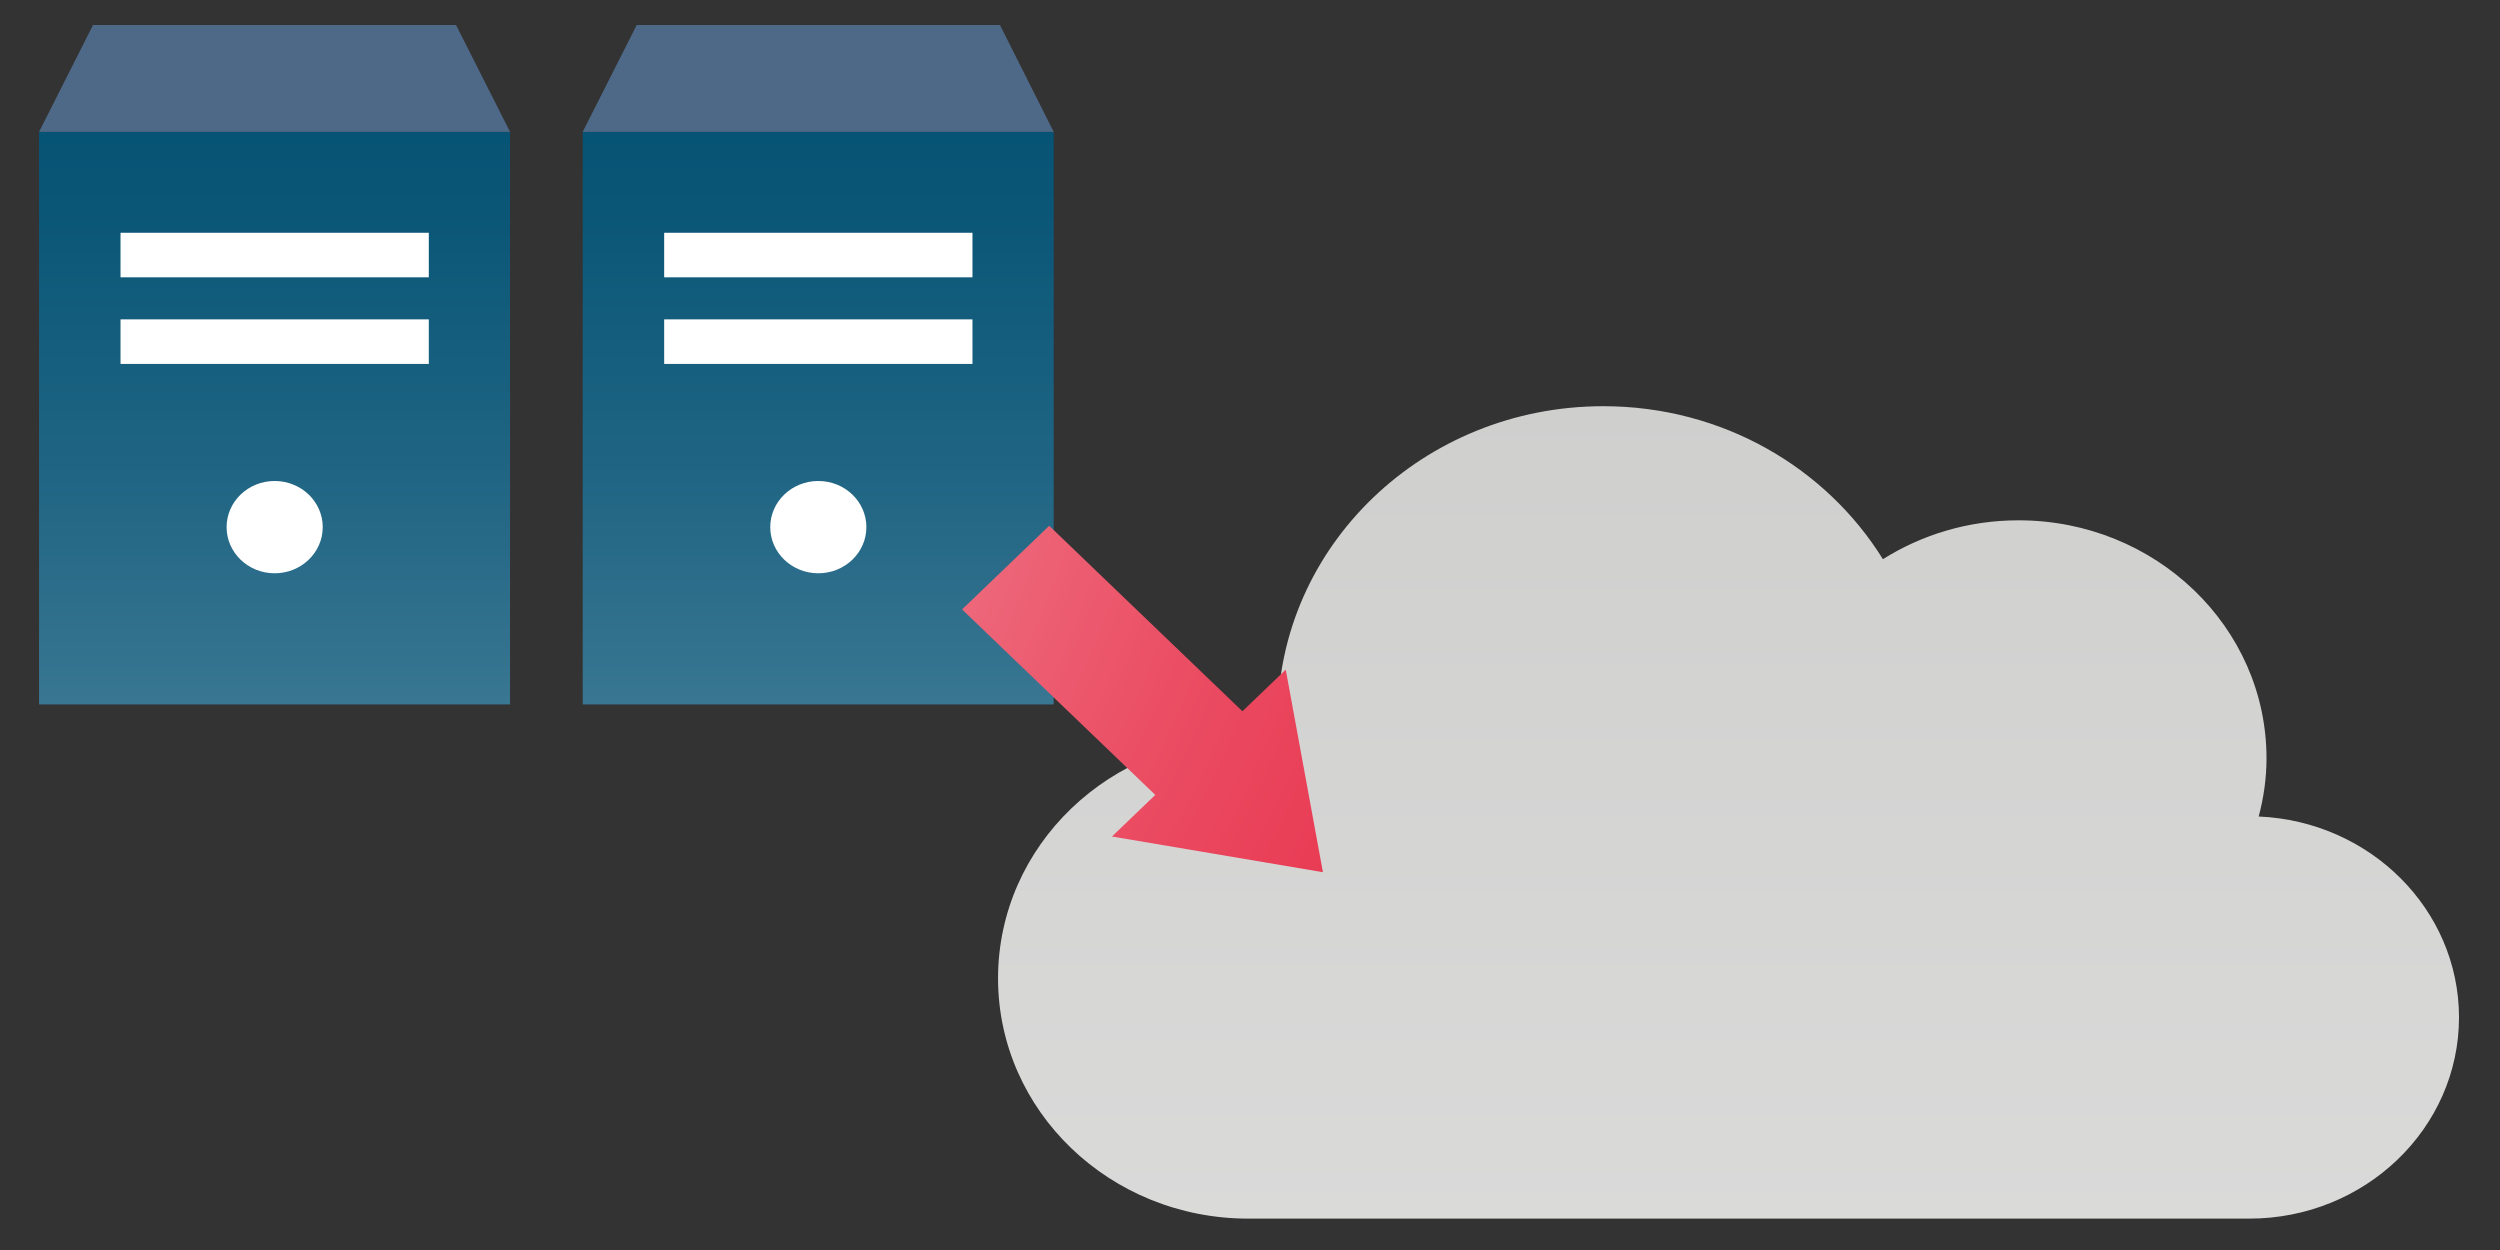 <svg width="260" height="130" viewBox="0 0 260 130" fill="none" xmlns="http://www.w3.org/2000/svg">
    <rect x="0" y="0" width="260" height="130" fill="#333333" stroke="none"/>
    <path d="M53.043 13.711H4.062V73.262H53.043V13.711Z" fill="url(#paint0_linear)"/>
    <path d="M44.596 24.208H12.534V28.841H44.596V24.208Z" fill="white"/>
    <path d="M44.596 33.214H12.534V37.848H44.596V33.214Z" fill="white"/>
    <path d="M53.043 13.711H4.063L9.677 2.6H47.428L53.043 13.711Z" fill="#4E6987"/>
    <path d="M28.565 59.621C31.326 59.621 33.564 57.473 33.564 54.822C33.564 52.172 31.326 50.023 28.565 50.023C25.804 50.023 23.566 52.172 23.566 54.822C23.566 57.473 25.804 59.621 28.565 59.621Z" fill="white"/>
    <path d="M109.583 13.711H60.603V73.262H109.583V13.711Z" fill="url(#paint1_linear)"/>
    <path d="M101.137 24.208H69.074V28.841H101.137V24.208Z" fill="white"/>
    <path d="M101.137 33.214H69.074V37.848H101.137V33.214Z" fill="white"/>
    <path d="M109.584 13.711H60.604L66.218 2.6H103.994L109.584 13.711Z" fill="#4E6987"/>
    <path d="M85.105 59.621C87.866 59.621 90.104 57.473 90.104 54.822C90.104 52.172 87.866 50.023 85.105 50.023C82.344 50.023 80.106 52.172 80.106 54.822C80.106 57.473 82.344 59.621 85.105 59.621Z" fill="white"/>
    <path d="M234.904 84.917C235.421 82.978 235.717 80.945 235.717 78.865C235.717 65.201 224.167 54.113 209.933 54.113C204.713 54.113 199.886 55.602 195.823 58.156C189.913 48.628 179.127 42.245 166.74 42.245C148.025 42.245 132.88 56.808 132.88 74.751C132.88 75.508 132.954 76.241 133.003 76.974C131.969 76.855 130.91 76.761 129.826 76.761C115.445 76.761 103.797 87.943 103.797 101.749C103.797 115.555 115.445 126.737 129.826 126.737H233.919C245.961 126.737 255.737 117.352 255.737 105.791C255.713 94.562 246.478 85.413 234.904 84.917Z" fill="url(#paint2_linear)"/>
    <path d="M122.34 84.775L100.054 63.38L109.116 54.681L131.402 76.075L122.34 84.775Z" fill="url(#paint3_radial)"/>
    <path d="M133.718 69.645L137.584 90.709L115.642 86.997L133.718 69.645Z" fill="url(#paint4_radial)"/>
    <defs>
        <linearGradient id="paint0_linear" x1="28.554" y1="215.224" x2="28.554" y2="3.904" gradientUnits="userSpaceOnUse">
            <stop stop-color="white"/>
            <stop offset="0.189" stop-color="#BFD3DC"/>
            <stop offset="0.408" stop-color="#7CA5B7"/>
            <stop offset="0.607" stop-color="#478099"/>
            <stop offset="0.778" stop-color="#216684"/>
            <stop offset="0.915" stop-color="#0A5677"/>
            <stop offset="1" stop-color="#015072"/>
        </linearGradient>
        <linearGradient id="paint1_linear" x1="85.103" y1="215.224" x2="85.103" y2="3.904" gradientUnits="userSpaceOnUse">
            <stop stop-color="white"/>
            <stop offset="0.189" stop-color="#BFD3DC"/>
            <stop offset="0.408" stop-color="#7CA5B7"/>
            <stop offset="0.607" stop-color="#478099"/>
            <stop offset="0.778" stop-color="#216684"/>
            <stop offset="0.915" stop-color="#0A5677"/>
            <stop offset="1" stop-color="#015072"/>
        </linearGradient>
        <linearGradient id="paint2_linear" x1="179.761" y1="417.64" x2="179.761" y2="10.331" gradientUnits="userSpaceOnUse">
            <stop stop-color="white"/>
            <stop offset="1" stop-color="#CBCBCA"/>
        </linearGradient>
        <radialGradient id="paint3_radial" cx="0" cy="0" r="1" gradientUnits="userSpaceOnUse" gradientTransform="translate(-0.037 20.032) rotate(43.831) scale(176.317 176.17)">
            <stop stop-color="white"/>
            <stop offset="0.063" stop-color="#FDEDEF"/>
            <stop offset="0.316" stop-color="#F5AAB5"/>
            <stop offset="0.546" stop-color="#EF7586"/>
            <stop offset="0.743" stop-color="#EB4F65"/>
            <stop offset="0.901" stop-color="#E83851"/>
            <stop offset="1" stop-color="#E72F49"/>
        </radialGradient>
        <radialGradient id="paint4_radial" cx="0" cy="0" r="1" gradientUnits="userSpaceOnUse" gradientTransform="translate(-0.037 20.032) rotate(43.831) scale(176.317 176.17)">
            <stop stop-color="white"/>
            <stop offset="0.063" stop-color="#FDEDEF"/>
            <stop offset="0.316" stop-color="#F5AAB5"/>
            <stop offset="0.546" stop-color="#EF7586"/>
            <stop offset="0.743" stop-color="#EB4F65"/>
            <stop offset="0.901" stop-color="#E83851"/>
            <stop offset="1" stop-color="#E72F49"/>
        </radialGradient>
    </defs>
</svg>
